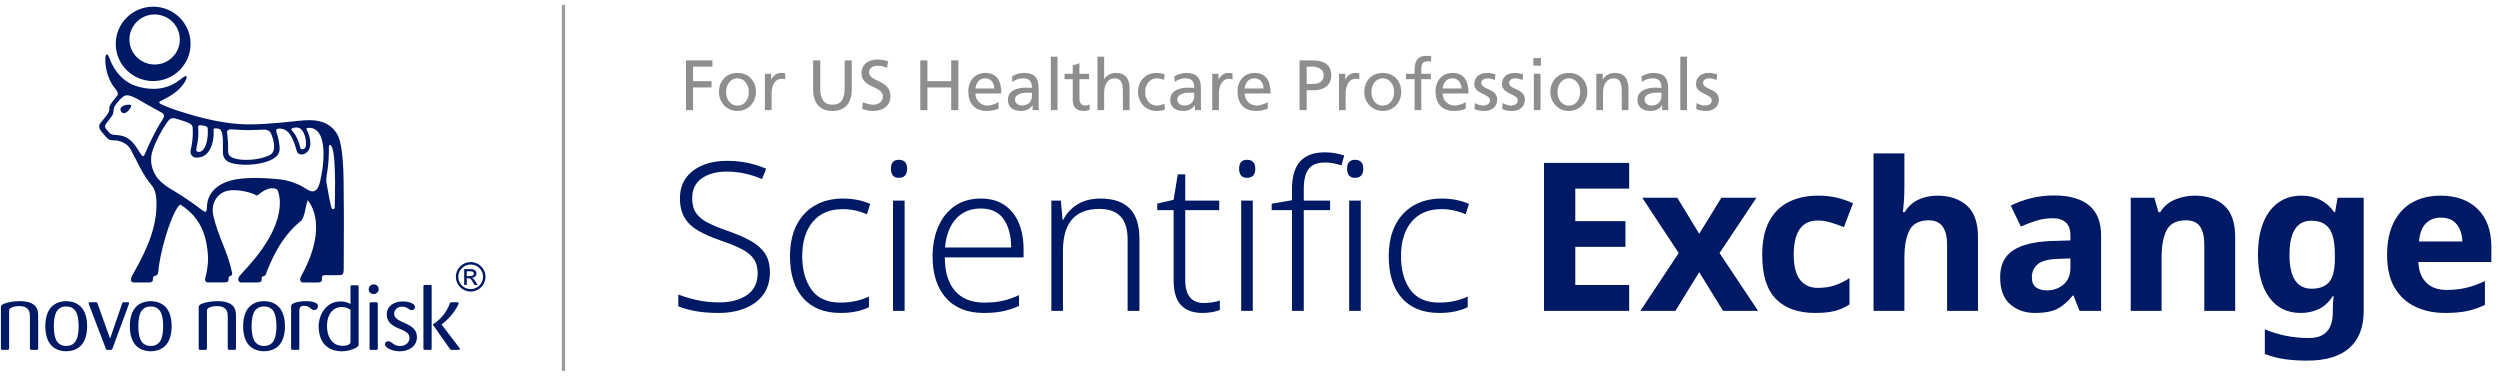 <?xml version="1.0" encoding="UTF-8"?>
<svg width="386px" height="58px" viewBox="0 0 386 58" version="1.1" xmlns="http://www.w3.org/2000/svg" xmlns:xlink="http://www.w3.org/1999/xlink">
    <title>Icons/Novo Scientific Exchange Header Logo@1x</title>
    <g id="Icons/Novo-Scientific-Exchange-Header-Logo" stroke="none" stroke-width="1" fill="none" fill-rule="evenodd">
        <g id="IA-logo-home" transform="translate(0.139, 1)">
            <g id="Scientific-Exchange" transform="translate(104.589, 22.52)" fill="#001965" fill-rule="nonzero">
                <path d="M14.144,18.528 C14.144,19.893 13.803,21.04 13.12,21.968 C12.437,22.896 11.499,23.6 10.304,24.08 C9.109,24.56 7.744,24.8 6.208,24.8 C4.843,24.8 3.648,24.704 2.624,24.512 C1.6,24.32 0.725,24.075 -1.13686838e-13,23.776 L-1.13686838e-13,21.952 C0.811,22.272 1.755,22.555 2.832,22.8 C3.909,23.045 5.077,23.168 6.336,23.168 C8.085,23.168 9.509,22.789 10.608,22.032 C11.707,21.275 12.256,20.149 12.256,18.656 C12.256,17.76 12.048,17.019 11.632,16.432 C11.216,15.845 10.576,15.333 9.712,14.896 C8.848,14.459 7.744,14.016 6.4,13.568 C5.12,13.12 4.021,12.635 3.104,12.112 C2.187,11.589 1.483,10.928 0.992,10.128 C0.501,9.328 0.256,8.32 0.256,7.104 C0.256,5.845 0.571,4.789 1.2,3.936 C1.829,3.083 2.693,2.432 3.792,1.984 C4.891,1.536 6.144,1.312 7.552,1.312 C8.661,1.312 9.717,1.419 10.72,1.632 C11.723,1.845 12.672,2.144 13.568,2.528 L12.928,4.128 C11.136,3.36 9.323,2.976 7.488,2.976 C5.909,2.976 4.624,3.323 3.632,4.016 C2.64,4.709 2.144,5.728 2.144,7.072 C2.144,8.053 2.357,8.837 2.784,9.424 C3.211,10.011 3.829,10.507 4.64,10.912 C5.451,11.317 6.443,11.723 7.616,12.128 C8.96,12.597 10.117,13.093 11.088,13.616 C12.059,14.139 12.811,14.784 13.344,15.552 C13.877,16.32 14.144,17.312 14.144,18.528 Z" id="Path"></path>
                <path d="M25.056,24.8 C22.56,24.8 20.635,24.037 19.28,22.512 C17.925,20.987 17.248,18.837 17.248,16.064 C17.248,14.165 17.589,12.549 18.272,11.216 C18.955,9.883 19.909,8.869 21.136,8.176 C22.363,7.483 23.787,7.136 25.408,7.136 C26.24,7.136 27.013,7.211 27.728,7.36 C28.443,7.509 29.077,7.712 29.632,7.968 L29.12,9.568 C27.925,9.035 26.688,8.768 25.408,8.768 C23.403,8.768 21.856,9.419 20.768,10.72 C19.68,12.021 19.136,13.792 19.136,16.032 C19.136,18.165 19.616,19.893 20.576,21.216 C21.536,22.539 23.019,23.2 25.024,23.2 C25.877,23.2 26.677,23.115 27.424,22.944 C28.171,22.773 28.843,22.549 29.44,22.272 L29.44,23.904 C28.885,24.181 28.245,24.4 27.52,24.56 C26.795,24.72 25.973,24.8 25.056,24.8 Z" id="Path"></path>
                <path d="M34.048,1.152 C34.901,1.152 35.328,1.611 35.328,2.528 C35.328,3.467 34.901,3.936 34.048,3.936 C33.237,3.936 32.832,3.467 32.832,2.528 C32.832,1.611 33.237,1.152 34.048,1.152 Z M34.944,7.456 L34.944,24.48 L33.152,24.48 L33.152,7.456 L34.944,7.456 Z" id="Shape"></path>
                <path d="M46.72,7.136 C48.171,7.136 49.387,7.472 50.368,8.144 C51.349,8.816 52.085,9.739 52.576,10.912 C53.067,12.085 53.312,13.429 53.312,14.944 L53.312,16.224 L41.152,16.224 C41.152,18.464 41.675,20.187 42.72,21.392 C43.765,22.597 45.269,23.2 47.232,23.2 C48.299,23.2 49.227,23.115 50.016,22.944 C50.805,22.773 51.669,22.475 52.608,22.048 L52.608,23.712 C51.755,24.096 50.912,24.373 50.08,24.544 C49.248,24.715 48.277,24.8 47.168,24.8 C44.629,24.8 42.677,24.021 41.312,22.464 C39.947,20.907 39.264,18.784 39.264,16.096 C39.264,14.368 39.557,12.827 40.144,11.472 C40.731,10.117 41.579,9.056 42.688,8.288 C43.797,7.52 45.141,7.136 46.72,7.136 Z M46.688,8.672 C45.131,8.672 43.867,9.195 42.896,10.24 C41.925,11.285 41.355,12.768 41.184,14.688 L51.392,14.688 C51.392,12.896 51.013,11.445 50.256,10.336 C49.499,9.227 48.309,8.672 46.688,8.672 Z" id="Shape"></path>
                <path d="M65.216,7.136 C67.157,7.136 68.64,7.637 69.664,8.64 C70.688,9.643 71.2,11.211 71.2,13.344 L71.2,24.48 L69.376,24.48 L69.376,13.472 C69.376,11.851 69.008,10.656 68.272,9.888 C67.536,9.12 66.453,8.736 65.024,8.736 C61.269,8.736 59.392,10.891 59.392,15.2 L59.392,24.48 L57.6,24.48 L57.6,7.456 L59.072,7.456 L59.328,10.4 L59.456,10.4 C59.904,9.461 60.613,8.683 61.584,8.064 C62.555,7.445 63.765,7.136 65.216,7.136 Z" id="Path"></path>
                <path d="M81.152,23.264 C81.621,23.264 82.075,23.227 82.512,23.152 C82.949,23.077 83.317,22.987 83.616,22.88 L83.616,24.352 C83.275,24.48 82.875,24.587 82.416,24.672 C81.957,24.757 81.451,24.8 80.896,24.8 C79.488,24.8 78.4,24.4 77.632,23.6 C76.864,22.8 76.48,21.515 76.48,19.744 L76.48,8.928 L73.952,8.928 L73.952,7.904 L76.48,7.328 L77.12,3.392 L78.272,3.392 L78.272,7.456 L83.52,7.456 L83.52,8.928 L78.272,8.928 L78.272,19.68 C78.272,22.069 79.232,23.264 81.152,23.264 Z" id="Path"></path>
                <path d="M87.808,1.152 C88.661,1.152 89.088,1.611 89.088,2.528 C89.088,3.467 88.661,3.936 87.808,3.936 C86.997,3.936 86.592,3.467 86.592,2.528 C86.592,1.611 86.997,1.152 87.808,1.152 Z M88.704,7.456 L88.704,24.48 L86.912,24.48 L86.912,7.456 L88.704,7.456 Z" id="Shape"></path>
                <path d="M100.64,8.928 L96.576,8.928 L96.576,24.48 L94.752,24.48 L94.752,8.928 L91.616,8.928 L91.616,7.936 L94.752,7.392 L94.752,5.728 C94.752,3.765 95.173,2.32 96.016,1.392 C96.859,0.464 98.133,0 99.84,0 C100.437,0 100.981,0.048 101.472,0.144 C101.963,0.24 102.411,0.352 102.816,0.48 L102.4,2.016 C102.016,1.888 101.605,1.781 101.168,1.696 C100.731,1.611 100.288,1.568 99.84,1.568 C98.688,1.568 97.856,1.893 97.344,2.544 C96.832,3.195 96.576,4.245 96.576,5.696 L96.576,7.456 L100.64,7.456 L100.64,8.928 Z" id="Path"></path>
                <path d="M104.48,1.152 C105.333,1.152 105.76,1.611 105.76,2.528 C105.76,3.467 105.333,3.936 104.48,3.936 C103.669,3.936 103.264,3.467 103.264,2.528 C103.264,1.611 103.669,1.152 104.48,1.152 Z M105.376,7.456 L105.376,24.48 L103.584,24.48 L103.584,7.456 L105.376,7.456 Z" id="Shape"></path>
                <path d="M117.504,24.8 C115.008,24.8 113.083,24.037 111.728,22.512 C110.373,20.987 109.696,18.837 109.696,16.064 C109.696,14.165 110.037,12.549 110.72,11.216 C111.403,9.883 112.357,8.869 113.584,8.176 C114.811,7.483 116.235,7.136 117.856,7.136 C118.688,7.136 119.461,7.211 120.176,7.36 C120.891,7.509 121.525,7.712 122.08,7.968 L121.568,9.568 C120.373,9.035 119.136,8.768 117.856,8.768 C115.851,8.768 114.304,9.419 113.216,10.72 C112.128,12.021 111.584,13.792 111.584,16.032 C111.584,18.165 112.064,19.893 113.024,21.216 C113.984,22.539 115.467,23.2 117.472,23.2 C118.325,23.2 119.125,23.115 119.872,22.944 C120.619,22.773 121.291,22.549 121.888,22.272 L121.888,23.904 C121.333,24.181 120.693,24.4 119.968,24.56 C119.243,24.72 118.421,24.8 117.504,24.8 Z" id="Path"></path>
                <polygon id="Path" points="146.816 24.48 133.664 24.48 133.664 1.632 146.816 1.632 146.816 5.6 138.496 5.6 138.496 10.624 146.24 10.624 146.24 14.592 138.496 14.592 138.496 20.48 146.816 20.48"></polygon>
                <polygon id="Path" points="154.464 15.552 148.832 7.008 154.24 7.008 157.632 12.576 161.056 7.008 166.464 7.008 160.768 15.552 166.72 24.48 161.312 24.48 157.632 18.496 153.952 24.48 148.544 24.48"></polygon>
                <path d="M175.52,24.8 C172.917,24.8 170.907,24.085 169.488,22.656 C168.069,21.227 167.36,18.955 167.36,15.84 C167.36,13.707 167.723,11.968 168.448,10.624 C169.173,9.28 170.181,8.288 171.472,7.648 C172.763,7.008 174.251,6.688 175.936,6.688 C177.131,6.688 178.171,6.805 179.056,7.04 C179.941,7.275 180.715,7.552 181.376,7.872 L179.968,11.552 C179.221,11.253 178.523,11.008 177.872,10.816 C177.221,10.624 176.576,10.528 175.936,10.528 C173.461,10.528 172.224,12.288 172.224,15.808 C172.224,17.557 172.549,18.848 173.2,19.68 C173.851,20.512 174.763,20.928 175.936,20.928 C176.939,20.928 177.824,20.795 178.592,20.528 C179.36,20.261 180.107,19.893 180.832,19.424 L180.832,23.488 C180.107,23.957 179.344,24.293 178.544,24.496 C177.744,24.699 176.736,24.8 175.52,24.8 Z" id="Path"></path>
                <path d="M189.312,0.16 L189.312,5.12 C189.312,5.995 189.285,6.821 189.232,7.6 C189.179,8.379 189.131,8.928 189.088,9.248 L189.344,9.248 C189.899,8.352 190.613,7.701 191.488,7.296 C192.363,6.891 193.333,6.688 194.4,6.688 C196.277,6.688 197.792,7.195 198.944,8.208 C200.096,9.221 200.672,10.848 200.672,13.088 L200.672,24.48 L195.904,24.48 L195.904,14.272 C195.904,11.755 194.965,10.496 193.088,10.496 C191.659,10.496 190.672,10.992 190.128,11.984 C189.584,12.976 189.312,14.4 189.312,16.256 L189.312,24.48 L184.544,24.48 L184.544,0.16 L189.312,0.16 Z" id="Path"></path>
                <path d="M212.416,6.656 C214.763,6.656 216.56,7.163 217.808,8.176 C219.056,9.189 219.68,10.741 219.68,12.832 L219.68,24.48 L216.352,24.48 L215.424,22.112 L215.296,22.112 C214.549,23.051 213.76,23.733 212.928,24.16 C212.096,24.587 210.955,24.8 209.504,24.8 C207.947,24.8 206.656,24.352 205.632,23.456 C204.608,22.56 204.096,21.163 204.096,19.264 C204.096,17.408 204.747,16.043 206.048,15.168 C207.349,14.293 209.301,13.803 211.904,13.696 L214.944,13.6 L214.944,12.832 C214.944,11.915 214.704,11.243 214.224,10.816 C213.744,10.389 213.077,10.176 212.224,10.176 C211.371,10.176 210.539,10.299 209.728,10.544 C208.917,10.789 208.107,11.093 207.296,11.456 L205.728,8.224 C206.645,7.755 207.68,7.376 208.832,7.088 C209.984,6.8 211.179,6.656 212.416,6.656 Z M214.944,16.384 L213.088,16.448 C211.552,16.491 210.485,16.768 209.888,17.28 C209.291,17.792 208.992,18.464 208.992,19.296 C208.992,20.021 209.205,20.539 209.632,20.848 C210.059,21.157 210.613,21.312 211.296,21.312 C212.32,21.312 213.184,21.008 213.888,20.4 C214.592,19.792 214.944,18.933 214.944,17.824 L214.944,16.384 Z" id="Shape"></path>
                <path d="M234.176,6.688 C236.053,6.688 237.557,7.195 238.688,8.208 C239.819,9.221 240.384,10.848 240.384,13.088 L240.384,24.48 L235.616,24.48 L235.616,14.272 C235.616,13.013 235.392,12.069 234.944,11.44 C234.496,10.811 233.781,10.496 232.8,10.496 C231.349,10.496 230.357,10.992 229.824,11.984 C229.291,12.976 229.024,14.4 229.024,16.256 L229.024,24.48 L224.256,24.48 L224.256,7.008 L227.904,7.008 L228.544,9.248 L228.8,9.248 C229.355,8.352 230.117,7.701 231.088,7.296 C232.059,6.891 233.088,6.688 234.176,6.688 Z" id="Path"></path>
                <path d="M250.624,6.688 C252.779,6.688 254.464,7.541 255.68,9.248 L255.808,9.248 L256.192,7.008 L260.224,7.008 L260.224,24.512 C260.224,27.008 259.488,28.907 258.016,30.208 C256.544,31.509 254.368,32.16 251.488,32.16 C250.251,32.16 249.104,32.085 248.048,31.936 C246.992,31.787 245.963,31.52 244.96,31.136 L244.96,27.328 C247.093,28.224 249.365,28.672 251.776,28.672 C254.229,28.672 255.456,27.349 255.456,24.704 L255.456,24.352 C255.456,24.011 255.467,23.643 255.488,23.248 C255.509,22.853 255.541,22.507 255.584,22.208 L255.456,22.208 C254.859,23.125 254.144,23.787 253.312,24.192 C252.48,24.597 251.541,24.8 250.496,24.8 C248.427,24.8 246.811,24.005 245.648,22.416 C244.485,20.827 243.904,18.613 243.904,15.776 C243.904,12.917 244.501,10.688 245.696,9.088 C246.891,7.488 248.533,6.688 250.624,6.688 Z M252.128,10.56 C249.888,10.56 248.768,12.32 248.768,15.84 C248.768,19.317 249.909,21.056 252.192,21.056 C253.408,21.056 254.309,20.709 254.896,20.016 C255.483,19.323 255.776,18.112 255.776,16.384 L255.776,15.808 C255.776,13.931 255.488,12.587 254.912,11.776 C254.336,10.965 253.408,10.56 252.128,10.56 Z" id="Shape"></path>
                <path d="M272.096,6.688 C274.507,6.688 276.416,7.376 277.824,8.752 C279.232,10.128 279.936,12.085 279.936,14.624 L279.936,16.928 L268.672,16.928 C268.715,18.272 269.115,19.328 269.872,20.096 C270.629,20.864 271.68,21.248 273.024,21.248 C274.133,21.248 275.152,21.136 276.08,20.912 C277.008,20.688 277.963,20.341 278.944,19.872 L278.944,23.552 C278.069,23.979 277.163,24.293 276.224,24.496 C275.285,24.699 274.144,24.8 272.8,24.8 C271.051,24.8 269.504,24.475 268.16,23.824 C266.816,23.173 265.76,22.192 264.992,20.88 C264.224,19.568 263.84,17.899 263.84,15.872 C263.84,13.845 264.187,12.149 264.88,10.784 C265.573,9.419 266.539,8.395 267.776,7.712 C269.013,7.029 270.453,6.688 272.096,6.688 Z M272.128,10.08 C271.189,10.08 270.421,10.379 269.824,10.976 C269.227,11.573 268.875,12.501 268.768,13.76 L275.456,13.76 C275.435,12.715 275.152,11.84 274.608,11.136 C274.064,10.432 273.237,10.08 272.128,10.08 Z" id="Shape"></path>
            </g>
            <line x1="86.861" y1="0" x2="86.861" y2="56" id="Line" stroke="#9B9B9B" stroke-width="0.5" stroke-linecap="square"></line>
            <g id="NN_Black" transform="translate(0, 0.033)" fill="#001965">
                <path d="M40.625,45.465 C41.283,45.465 41.971,45.636 42.486,45.992 C43.313,46.544 43.858,47.637 43.858,49.341 C43.858,51.029 43.313,52.121 42.486,52.675 C41.971,53.03 41.283,53.203 40.625,53.203 C39.972,53.203 39.285,53.03 38.771,52.675 C37.943,52.121 37.4,51.029 37.4,49.341 C37.4,47.637 37.943,46.544 38.771,45.992 C39.285,45.636 39.972,45.465 40.625,45.465 Z M54.949,43.007 C55.163,43.007 55.234,43.038 55.234,43.294 L55.234,43.294 L55.234,52.207 C55.234,52.675 53.746,53.203 52.679,53.203 C50.505,53.203 49.064,51.927 49.064,49.341 C49.064,47.594 50.204,45.508 52.418,45.508 C53.09,45.508 53.532,45.663 53.977,45.894 L53.977,45.894 L53.977,43.322 C53.977,43.094 54.008,43.007 54.247,43.007 L54.247,43.007 Z M62.02,45.508 C63.005,45.508 63.934,45.821 63.934,46.358 C63.934,46.729 63.633,46.857 63.418,46.857 C62.992,46.857 62.777,46.315 61.946,46.315 C61.148,46.315 60.719,46.87 60.719,47.41 C60.719,48.985 64.234,48.615 64.234,51.002 C64.234,52.521 62.891,53.203 61.605,53.203 C60.449,53.203 59.304,52.704 59.304,52.121 C59.304,51.753 59.605,51.654 59.847,51.654 C60.332,51.654 60.619,52.391 61.621,52.391 C62.618,52.391 63.09,51.726 63.09,51.143 C63.09,50.362 62.321,50.051 61.491,49.707 C60.449,49.269 59.579,48.743 59.579,47.522 C59.579,46.203 60.719,45.508 62.02,45.508 Z M10.084,45.465 C10.742,45.465 11.427,45.636 11.943,45.992 C12.77,46.544 13.314,47.637 13.314,49.341 C13.314,51.029 12.77,52.121 11.943,52.675 C11.427,53.03 10.742,53.203 10.084,53.203 C9.427,53.203 8.742,53.03 8.228,52.675 C7.4,52.121 6.858,51.029 6.858,49.341 C6.858,47.637 7.4,46.544 8.228,45.992 C8.742,45.636 9.427,45.465 10.084,45.465 Z M23.134,45.465 C23.793,45.465 24.477,45.636 24.991,45.992 C25.821,46.544 26.363,47.637 26.363,49.341 C26.363,51.029 25.821,52.121 24.991,52.675 C24.477,53.03 23.793,53.203 23.134,53.203 C22.477,53.203 21.791,53.03 21.276,52.675 C20.45,52.121 19.906,51.029 19.906,49.341 C19.906,47.637 20.45,46.544 21.276,45.992 C21.791,45.636 22.477,45.465 23.134,45.465 Z M33.413,45.465 C36.114,45.465 36.284,46.798 36.295,47.65 L36.296,52.704 C36.296,52.83 36.283,52.96 36.127,52.987 L36.127,52.987 L35.34,52.987 C35.111,52.987 35.025,52.96 35.025,52.704 L35.025,52.704 L35.025,47.885 C35.022,47.216 34.961,46.232 33.356,46.232 C32.353,46.232 31.814,46.556 31.814,46.884 L31.814,46.884 L31.814,52.704 C31.814,52.96 31.711,52.987 31.513,52.987 L31.513,52.987 L30.814,52.987 C30.611,52.987 30.541,52.96 30.541,52.717 L30.541,52.717 L30.541,46.388 C30.541,46.145 30.699,45.961 31.184,45.806 C31.584,45.677 32.325,45.465 33.413,45.465 Z M47.093,45.465 C48.077,45.465 48.949,45.691 48.949,46.203 C48.949,46.613 48.679,46.843 48.35,46.843 C47.863,46.843 47.722,46.174 46.806,46.174 C46.379,46.174 46.079,46.43 46.079,46.815 L46.079,46.815 L46.079,52.746 C46.079,52.975 45.992,52.987 45.82,52.987 L45.82,52.987 L45.093,52.987 C44.892,52.987 44.806,52.975 44.806,52.746 L44.806,52.746 L44.806,46.273 C44.806,46.031 44.977,45.821 45.465,45.691 C45.835,45.591 46.321,45.465 47.093,45.465 Z M57.906,45.635 C58.134,45.635 58.191,45.677 58.191,45.904 L58.191,45.904 L58.191,52.733 C58.191,52.975 58.121,52.987 57.906,52.987 L57.135,52.987 C56.921,52.987 56.921,52.931 56.921,52.733 L56.921,52.733 L56.921,45.904 C56.921,45.718 56.921,45.635 57.164,45.635 L57.164,45.635 Z M70.408,45.635 C70.593,45.635 70.664,45.663 70.664,45.791 C70.664,45.877 70.652,45.933 70.585,46.075 C69.981,47.268 68.983,48.375 68.039,49.069 L68.039,49.069 L68.054,49.085 L70.766,52.644 C70.824,52.717 70.866,52.762 70.866,52.83 C70.866,52.975 70.725,52.987 70.68,52.987 L70.68,52.987 L69.63,52.987 C69.466,52.984 69.408,52.961 69.281,52.776 L69.281,52.776 L66.738,49.156 C66.724,49.141 66.71,49.114 66.71,49.085 C66.71,49.069 66.724,49.028 66.766,48.997 C67.838,48.375 68.894,47.066 69.294,45.848 C69.367,45.623 69.481,45.635 69.736,45.635 Z M66.297,42.965 C66.433,42.968 66.508,42.99 66.508,43.166 L66.508,43.166 L66.508,52.776 C66.508,52.987 66.438,52.987 66.235,52.987 L65.481,52.987 C65.281,52.987 65.238,52.96 65.238,52.762 L65.238,52.762 L65.238,43.193 C65.238,42.993 65.324,42.965 65.481,42.965 L65.481,42.965 Z M2.869,45.465 C5.571,45.465 5.742,46.798 5.753,47.65 L5.754,52.704 C5.754,52.83 5.74,52.96 5.583,52.987 L5.583,52.987 L4.797,52.987 C4.569,52.987 4.481,52.96 4.481,52.704 L4.481,52.704 L4.481,47.963 C4.481,47.296 4.481,46.232 2.812,46.232 C1.813,46.232 1.271,46.556 1.271,46.884 L1.271,46.884 L1.271,52.704 C1.271,52.96 1.169,52.987 0.969,52.987 L0.969,52.987 L0.27,52.987 C0.069,52.987 0,52.96 0,52.717 L0,52.717 L0,46.388 C0,46.145 0.154,45.961 0.639,45.806 C1.04,45.677 1.783,45.465 2.869,45.465 Z M14.616,45.635 C14.831,45.635 14.859,45.663 14.93,45.863 L14.93,45.863 L16.859,51.24 L18.717,45.834 C18.76,45.691 18.787,45.648 18.889,45.635 L18.889,45.635 L19.602,45.635 C19.674,45.635 19.788,45.635 19.788,45.78 C19.788,45.806 19.788,45.834 19.731,46.005 L19.731,46.005 L17.232,52.776 C17.16,52.975 17.129,52.987 16.96,52.987 L16.96,52.987 L16.4,52.987 C16.288,52.975 16.259,52.931 16.188,52.762 L16.188,52.762 L13.603,46.005 C13.571,45.933 13.546,45.863 13.546,45.806 C13.546,45.635 13.688,45.635 13.746,45.635 L13.746,45.635 Z M40.625,46.288 C40.127,46.288 39.77,46.388 39.387,46.754 C38.983,47.128 38.712,47.99 38.712,49.341 C38.712,50.676 38.983,51.537 39.387,51.91 C39.77,52.279 40.127,52.378 40.625,52.378 C41.127,52.378 41.484,52.279 41.871,51.91 C42.27,51.537 42.541,50.676 42.541,49.341 C42.541,47.99 42.27,47.128 41.871,46.754 C41.484,46.388 41.127,46.288 40.625,46.288 Z M10.084,46.288 C9.586,46.288 9.229,46.388 8.841,46.754 C8.443,47.128 8.172,47.99 8.172,49.341 C8.172,50.676 8.443,51.537 8.841,51.91 C9.229,52.279 9.586,52.378 10.084,52.378 C10.586,52.378 10.942,52.279 11.328,51.91 C11.728,51.537 12.001,50.676 12.001,49.341 C12.001,47.99 11.728,47.128 11.328,46.754 C10.942,46.388 10.586,46.288 10.084,46.288 Z M23.134,46.288 C22.636,46.288 22.277,46.388 21.89,46.754 C21.491,47.128 21.221,47.99 21.221,49.341 C21.221,50.676 21.491,51.537 21.89,51.91 C22.277,52.279 22.636,52.378 23.134,52.378 C23.634,52.378 23.99,52.279 24.377,51.91 C24.779,51.537 25.051,50.676 25.051,49.341 C25.051,47.99 24.779,47.128 24.377,46.754 C23.99,46.388 23.634,46.288 23.134,46.288 Z M52.605,46.372 C51.291,46.372 50.349,47.522 50.349,49.242 C50.349,51.213 51.335,52.362 52.719,52.362 C53.377,52.362 53.977,52.166 53.977,51.795 L53.977,51.795 L53.977,46.828 C53.705,46.599 53.35,46.372 52.605,46.372 Z M57.578,42.879 C57.977,42.879 58.319,43.166 58.333,43.591 C58.346,43.987 58.049,44.369 57.559,44.369 C57.078,44.369 56.789,44.031 56.789,43.633 C56.789,43.193 57.121,42.879 57.578,42.879 Z M72.536,39.43 C73.794,39.43 74.825,40.445 74.825,41.707 C74.825,42.96 73.805,43.983 72.536,43.983 C71.269,43.983 70.244,42.965 70.244,41.707 C70.244,40.437 71.281,39.43 72.536,39.43 Z M72.531,39.811 C71.475,39.811 70.622,40.655 70.622,41.707 C70.622,42.753 71.475,43.606 72.531,43.606 C73.59,43.606 74.447,42.753 74.447,41.707 C74.447,40.655 73.59,39.811 72.531,39.811 Z M72.507,40.518 C72.758,40.521 73.02,40.542 73.195,40.692 C73.338,40.808 73.431,40.983 73.431,41.181 C73.431,41.452 73.241,41.835 72.731,41.864 L72.731,41.864 L72.731,41.875 C72.872,41.928 72.996,42.002 73.302,42.491 L73.302,42.491 L73.602,42.965 L73.117,42.965 L72.898,42.58 C72.6,42.05 72.481,41.928 72.164,41.928 L72.164,41.928 L71.93,41.928 L71.93,42.965 L71.531,42.965 L71.531,40.517 Z M16.123,8.122 C16.123,7.121 16.478,7.171 16.727,7.854 C16.979,8.538 18.047,11.516 21.25,12.365 C24.254,13.163 26.229,12.302 27.313,11.516 C27.663,11.284 27.913,11.08 28.053,10.973 C28.717,10.439 28.939,10.742 28.343,11.705 C27.565,12.964 26.309,13.749 24.812,14.495 C24.509,14.642 24.16,14.786 24.844,15.106 C25.42,15.378 26.842,15.95 28.092,16.301 C28.815,16.503 33.68,18.187 38.309,18.172 C41.673,18.158 44.686,17.728 46.414,17.582 C47.718,17.474 50.544,17.226 51.95,19.736 C53.126,21.835 52.878,28.389 52.937,29.883 C52.948,30.176 52.954,31.04 52.955,32.158 L52.955,33.348 C52.955,33.452 52.955,33.558 52.955,33.664 L52.954,34.309 C52.949,37.028 52.934,40.043 52.93,40.479 C52.923,40.997 52.884,41.39 52.498,41.434 C52.349,41.451 52.086,41.457 51.816,41.459 L51.496,41.46 C51.238,41.459 51.016,41.455 50.94,41.455 L50.887,41.455 C50.736,41.454 50.409,41.449 50.124,41.449 C49.551,41.449 49.564,41.715 49.564,41.867 C49.564,42.193 49.688,42.552 48.953,42.579 C48.827,42.583 48.63,42.585 48.403,42.585 L47.856,42.585 C47.291,42.584 46.723,42.579 46.605,42.579 C46.248,42.579 46.053,42.142 46.366,41.584 C49.356,36.224 49.141,32.141 47.377,29.864 C47.254,30.281 47.142,30.627 47.054,31.098 C46.825,32.34 46.566,32.888 46.292,33.106 C43.153,35.627 41.649,39.354 40.916,41.294 C40.765,41.701 40.465,41.55 40.325,41.727 C40.263,41.807 40.255,41.906 40.257,42.008 L40.26,42.13 C40.264,42.352 40.224,42.557 39.658,42.575 C39.509,42.58 39.131,42.582 38.707,42.583 L37.659,42.583 C37.535,42.583 37.424,42.583 37.331,42.583 L37.116,42.584 C36.688,42.585 36.448,42.065 36.876,41.545 C37.84,40.376 43.331,35.217 43.06,29.849 C43.045,29.621 42.891,28.478 42.663,28.263 C42.614,28.214 41.697,27.425 39.72,29.046 C39.495,29.23 39.466,29.162 39.183,29.002 C38.876,28.827 36.481,27.974 34.729,28.492 C33.62,28.818 32.313,30.181 32.813,32.34 C33.514,35.389 35.086,38.005 35.696,41.085 C35.77,41.638 35.384,41.497 35.221,41.706 C35.162,41.782 35.151,41.878 35.15,41.978 L35.151,42.099 C35.151,42.341 35.116,42.57 34.505,42.571 L34.505,42.571 L34.353,42.572 C34.319,42.572 34.282,42.572 34.24,42.572 L33.083,42.572 C33.023,42.572 32.964,42.572 32.906,42.572 L31.993,42.572 C31.584,42.564 31.382,42.332 31.666,41.44 C31.754,41.162 31.836,40.696 31.95,39.709 C32.051,38.801 31.95,37.854 31.776,36.786 C31.209,33.295 29.303,31.578 27.711,30.545 C26.631,31.224 24.899,36.486 24.402,40.019 C24.324,40.59 24.313,40.721 24.303,40.871 C24.235,41.754 23.704,41.436 23.555,41.686 C23.347,42.038 23.76,42.579 22.8,42.579 C22.623,42.579 22.458,42.579 22.305,42.579 L21.875,42.58 C21.675,42.58 21.496,42.581 21.333,42.581 L20.884,42.581 C20.747,42.581 20.619,42.58 20.497,42.579 C20.03,42.575 19.959,42.065 20.306,41.446 C21.768,38.839 24.069,34.812 24.024,30.465 C24.021,29.961 24.024,28.466 23.324,27.639 C21.756,25.776 20.877,23.538 20.072,22.101 C19.515,21.112 18.701,20.881 18.165,20.714 C17.63,20.546 17.174,20.784 16.571,20.444 C16.404,20.352 15.97,19.779 15.567,19.338 C15.233,18.97 14.991,18.444 15.387,17.944 C16.082,17.073 16.659,16.503 16.739,15.945 C16.758,15.811 16.735,15.528 16.784,15.392 C16.947,14.953 17.538,14.252 17.967,13.73 C18.174,13.478 18.002,13.049 17.625,12.614 C17.25,12.178 16.123,10.648 16.123,8.122 Z M72.452,40.853 L71.93,40.853 L71.93,41.588 L72.413,41.588 C72.6,41.588 73.009,41.588 73.009,41.218 C73.009,40.853 72.625,40.853 72.383,40.853 Z M28.016,17.59 C26.146,16.99 26.244,17.008 25.28,18.426 C24.685,19.293 23.907,20.881 23.532,21.89 C22.767,23.935 23.444,25.261 23.942,26.125 C24.247,26.664 25.094,27.474 26.071,28.049 C28.113,29.254 29.636,30.31 31.112,31.437 C31.537,31.758 31.794,31.845 31.81,30.941 C31.864,27.881 34.862,27.037 35.217,26.921 C36.405,26.523 38.655,26.254 42.653,26.613 C44.535,26.78 45.916,27.353 47.145,28.122 C47.535,28.367 48.773,29.317 49.294,26.94 C49.421,26.368 49.666,25.125 49.708,24.549 C49.743,24.087 50.479,18.686 47.546,18.706 C47.107,18.706 47.137,18.88 47.254,19.074 C47.379,19.285 47.528,19.62 47.635,20.045 C47.962,21.347 47.699,22.043 47.245,22.482 C46.78,22.932 45.863,22.975 45.687,22.317 C45.135,20.287 44.413,18.625 42.803,18.841 C42.469,18.882 42.442,19.159 42.604,19.552 C42.748,19.909 42.962,20.862 43.028,21.621 C43.121,22.642 42.663,23.122 41.947,23.544 C40.726,24.262 37.751,24.727 35.612,24.145 C34.319,23.795 34.276,22.82 34.276,22.447 C34.276,22.074 34.3,20.704 34.266,20.352 C34.176,19.395 34.061,18.863 33.431,18.803 C32.586,18.722 32.908,18.892 32.852,19.736 L32.852,19.736 L32.851,19.772 C32.838,20.148 32.649,23.37 30.163,23.305 C29.518,23.287 29.178,22.703 29.297,22.181 C29.522,21.191 29.659,20.221 29.629,19.149 C29.608,18.329 29.695,18.126 28.016,17.59 Z M51.169,21.826 C50.95,21.224 50.687,21.186 50.647,21.618 C50.646,21.635 50.645,21.66 50.644,21.693 L50.645,21.9 C50.647,22.337 50.648,23.239 50.518,24.566 C50.408,25.664 50.127,26.507 50.296,27.355 C50.459,28.204 50.908,30.914 51.112,31.166 C51.289,31.382 51.544,31.224 51.541,31.015 C51.539,30.865 51.814,23.627 51.169,21.826 Z M35.676,18.948 C34.807,18.904 34.901,19.285 34.969,19.808 C35.057,20.494 35.075,21.232 35.077,21.737 L35.077,22.01 C35.076,22.131 35.075,22.225 35.075,22.286 C35.061,23.169 35.774,23.334 36.217,23.462 C37.405,23.811 39.805,23.712 41.459,22.943 C42.751,22.344 41.969,20.196 41.752,19.673 C41.522,19.134 41.081,18.931 40.389,18.989 C40.102,19.014 39.464,19.035 38.797,19.046 L38.351,19.053 L38.351,19.053 L38.131,19.055 C37.419,19.065 36.844,19.004 35.676,18.948 Z M22.354,14.985 C20.497,13.908 19.558,13.342 18.861,13.9 C18.131,14.485 17.576,15.283 17.477,15.562 C17.377,15.84 17.42,16.518 17.174,16.821 C16.989,17.047 16.715,17.48 16.328,17.946 C15.799,18.591 16.185,18.795 16.752,19.472 C17.284,20.105 18.494,19.448 19.85,20.512 C20.531,21.046 20.778,21.463 21.663,22.846 C21.96,23.307 22.136,23.035 22.38,22.407 C22.722,21.529 23.883,19.076 24.763,17.737 C24.781,17.709 24.8,17.681 24.819,17.653 L24.933,17.478 C25.176,17.094 25.363,16.684 24.913,16.408 C24.416,16.107 23.379,15.581 22.354,14.985 Z M31.231,18.356 C30.528,18.242 30.418,18.271 30.462,18.824 C30.606,20.501 30.147,21.822 30.153,22.079 C30.163,22.422 30.586,22.514 30.924,22.327 C31.53,21.997 31.989,20.852 31.951,19.094 C31.942,18.667 31.963,18.475 31.231,18.356 Z M46.444,19.008 C46.2,18.715 45.779,18.584 45.291,18.678 C44.831,18.766 44.705,18.872 45.062,19.268 C45.726,19.998 46.12,21.201 46.202,21.719 C46.286,22.235 46.99,22.036 47.078,21.551 C47.206,20.832 46.98,19.647 46.444,19.008 Z M18.553,16.149 C18.002,15.215 20.026,14.951 20.123,15.239 C20.221,15.528 19.11,17.085 18.553,16.149 Z M23.509,0 C26.7,0 29.285,2.57 29.285,5.74 C29.285,8.908 26.7,11.482 23.509,11.482 C20.319,11.482 17.732,8.908 17.732,5.74 C17.732,2.57 20.319,0 23.509,0 Z M23.738,1.199 C21.589,1.199 19.844,2.93 19.844,5.064 C19.844,7.198 21.589,8.927 23.738,8.927 C25.885,8.927 27.625,7.198 27.625,5.064 C27.625,2.93 25.885,1.199 23.738,1.199 Z" id="Combined-Shape"></path>
            </g>
            <g id="For-US-Healthcare-Pr" transform="translate(105.774, 7.618)" fill="#7D7D7D" fill-rule="nonzero" opacity="0.865">
                <polygon id="Path" points="0 8.382 1.1 8.382 1.1 4.884 3.949 4.884 3.949 3.916 1.1 3.916 1.1 1.672 4.081 1.672 4.081 0.704 0 0.704"></polygon>
                <path d="M5.093,5.577 C5.093,7.183 6.259,8.514 7.953,8.514 C9.636,8.514 10.802,7.183 10.802,5.577 C10.802,3.872 9.658,2.64 7.953,2.64 C6.237,2.64 5.093,3.872 5.093,5.577 Z M6.193,5.577 C6.193,4.51 6.842,3.476 7.953,3.476 C9.053,3.476 9.702,4.51 9.702,5.577 C9.702,6.578 9.163,7.678 7.953,7.678 C6.732,7.678 6.193,6.578 6.193,5.577 Z" id="Shape"></path>
                <path d="M12.188,8.382 L13.222,8.382 L13.222,5.83 C13.222,4.422 13.827,3.542 14.751,3.542 C14.927,3.542 15.136,3.564 15.323,3.641 L15.323,2.717 C15.103,2.673 14.949,2.64 14.641,2.64 C14.047,2.64 13.453,3.058 13.178,3.641 L13.156,3.641 L13.156,2.772 L12.188,2.772 L12.188,8.382 Z" id="Path"></path>
                <path d="M25.597,0.704 L24.497,0.704 L24.497,5.06 C24.497,6.534 24.035,7.546 22.616,7.546 C21.197,7.546 20.735,6.534 20.735,5.06 L20.735,0.704 L19.635,0.704 L19.635,5.203 C19.635,7.359 20.724,8.514 22.616,8.514 C24.508,8.514 25.597,7.359 25.597,5.203 L25.597,0.704 Z" id="Path"></path>
                <path d="M31.207,0.847 C30.679,0.66 30.074,0.572 29.568,0.572 C28.182,0.572 27.104,1.298 27.104,2.662 C27.104,5.049 30.404,4.576 30.404,6.292 C30.404,7.194 29.524,7.546 28.897,7.546 C28.336,7.546 27.676,7.326 27.302,7.172 L27.192,8.195 C27.698,8.36 28.226,8.514 28.765,8.514 C30.305,8.514 31.57,7.865 31.57,6.226 C31.57,3.696 28.27,4.037 28.27,2.563 C28.27,1.76 28.996,1.54 29.612,1.54 C30.184,1.54 30.492,1.639 31.053,1.859 L31.207,0.847 Z" id="Path"></path>
                <polygon id="Path" points="36.179 8.382 37.279 8.382 37.279 4.884 40.953 4.884 40.953 8.382 42.053 8.382 42.053 0.704 40.953 0.704 40.953 3.916 37.279 3.916 37.279 0.704 36.179 0.704"></polygon>
                <path d="M48.268,7.117 C48.015,7.326 47.223,7.678 46.541,7.678 C45.562,7.678 44.693,6.919 44.693,5.808 L48.697,5.808 C48.697,4.004 48.092,2.64 46.222,2.64 C44.638,2.64 43.593,3.817 43.593,5.478 C43.593,7.304 44.506,8.514 46.497,8.514 C47.421,8.514 47.872,8.294 48.268,8.151 L48.268,7.117 Z M44.693,5.038 C44.77,4.312 45.188,3.476 46.2,3.476 C47.091,3.476 47.597,4.18 47.597,5.038 L44.693,5.038 Z" id="Shape"></path>
                <path d="M50.402,4.048 C50.82,3.696 51.447,3.476 52.03,3.476 C53.064,3.476 53.416,3.971 53.416,4.939 C53.009,4.917 52.723,4.917 52.316,4.917 C51.249,4.917 49.709,5.357 49.709,6.765 C49.709,7.986 50.556,8.514 51.766,8.514 C52.712,8.514 53.262,7.997 53.504,7.656 L53.526,7.656 L53.526,8.382 L54.494,8.382 C54.472,8.217 54.45,7.92 54.45,7.282 L54.45,4.961 C54.45,3.432 53.801,2.64 52.195,2.64 C51.48,2.64 50.864,2.86 50.347,3.168 L50.402,4.048 Z M53.416,6.204 C53.416,7.04 52.877,7.678 51.854,7.678 C51.381,7.678 50.809,7.359 50.809,6.765 C50.809,5.775 52.195,5.687 52.756,5.687 C52.976,5.687 53.196,5.709 53.416,5.709 L53.416,6.204 Z" id="Shape"></path>
                <polygon id="Path" points="56.331 8.382 57.365 8.382 57.365 0.132 56.331 0.132"></polygon>
                <path d="M62.238,2.772 L60.753,2.772 L60.753,1.144 L59.719,1.474 L59.719,2.772 L58.454,2.772 L58.454,3.608 L59.719,3.608 L59.719,6.886 C59.719,8.008 60.379,8.514 61.446,8.514 C61.776,8.514 62.095,8.426 62.326,8.36 L62.326,7.48 C62.172,7.579 61.941,7.678 61.622,7.678 C61.149,7.678 60.753,7.326 60.753,6.677 L60.753,3.608 L62.238,3.608 L62.238,2.772 Z" id="Path"></path>
                <path d="M63.536,8.382 L64.57,8.382 L64.57,5.786 C64.57,4.422 65.098,3.476 66.275,3.476 C67.177,3.531 67.463,4.169 67.463,5.478 L67.463,8.382 L68.497,8.382 L68.497,5.049 C68.497,3.542 67.848,2.64 66.396,2.64 C65.615,2.64 64.966,2.981 64.592,3.575 L64.57,3.575 L64.57,0.132 L63.536,0.132 L63.536,8.382 Z" id="Path"></path>
                <path d="M73.909,2.86 C73.612,2.739 73.073,2.64 72.655,2.64 C70.939,2.64 69.795,3.872 69.795,5.577 C69.795,7.183 70.961,8.514 72.655,8.514 C73.029,8.514 73.524,8.481 73.953,8.283 L73.876,7.359 C73.557,7.568 73.117,7.678 72.765,7.678 C71.434,7.678 70.895,6.578 70.895,5.577 C70.895,4.51 71.544,3.476 72.699,3.476 C73.029,3.476 73.425,3.553 73.821,3.718 L73.909,2.86 Z" id="Path"></path>
                <path d="M75.46,4.048 C75.878,3.696 76.505,3.476 77.088,3.476 C78.122,3.476 78.474,3.971 78.474,4.939 C78.067,4.917 77.781,4.917 77.374,4.917 C76.307,4.917 74.767,5.357 74.767,6.765 C74.767,7.986 75.614,8.514 76.824,8.514 C77.77,8.514 78.32,7.997 78.562,7.656 L78.584,7.656 L78.584,8.382 L79.552,8.382 C79.53,8.217 79.508,7.92 79.508,7.282 L79.508,4.961 C79.508,3.432 78.859,2.64 77.253,2.64 C76.538,2.64 75.922,2.86 75.405,3.168 L75.46,4.048 Z M78.474,6.204 C78.474,7.04 77.935,7.678 76.912,7.678 C76.439,7.678 75.867,7.359 75.867,6.765 C75.867,5.775 77.253,5.687 77.814,5.687 C78.034,5.687 78.254,5.709 78.474,5.709 L78.474,6.204 Z" id="Shape"></path>
                <path d="M81.257,8.382 L82.291,8.382 L82.291,5.83 C82.291,4.422 82.896,3.542 83.82,3.542 C83.996,3.542 84.205,3.564 84.392,3.641 L84.392,2.717 C84.172,2.673 84.018,2.64 83.71,2.64 C83.116,2.64 82.522,3.058 82.247,3.641 L82.225,3.641 L82.225,2.772 L81.257,2.772 L81.257,8.382 Z" id="Path"></path>
                <path d="M89.837,7.117 C89.584,7.326 88.792,7.678 88.11,7.678 C87.131,7.678 86.262,6.919 86.262,5.808 L90.266,5.808 C90.266,4.004 89.661,2.64 87.791,2.64 C86.207,2.64 85.162,3.817 85.162,5.478 C85.162,7.304 86.075,8.514 88.066,8.514 C88.99,8.514 89.441,8.294 89.837,8.151 L89.837,7.117 Z M86.262,5.038 C86.339,4.312 86.757,3.476 87.769,3.476 C88.66,3.476 89.166,4.18 89.166,5.038 L86.262,5.038 Z" id="Shape"></path>
                <path d="M95.843,1.672 L96.778,1.672 C97.46,1.672 98.472,2.024 98.472,2.992 C98.472,4.004 97.614,4.345 96.932,4.345 L95.843,4.345 L95.843,1.672 Z M94.743,8.382 L95.843,8.382 L95.843,5.313 L96.921,5.313 C98.307,5.313 99.638,4.708 99.638,3.003 C99.638,1.254 98.329,0.704 96.756,0.704 L94.743,0.704 L94.743,8.382 Z" id="Shape"></path>
                <path d="M100.826,8.382 L101.86,8.382 L101.86,5.83 C101.86,4.422 102.465,3.542 103.389,3.542 C103.565,3.542 103.774,3.564 103.961,3.641 L103.961,2.717 C103.741,2.673 103.587,2.64 103.279,2.64 C102.685,2.64 102.091,3.058 101.816,3.641 L101.794,3.641 L101.794,2.772 L100.826,2.772 L100.826,8.382 Z" id="Path"></path>
                <path d="M104.731,5.577 C104.731,7.183 105.897,8.514 107.591,8.514 C109.274,8.514 110.44,7.183 110.44,5.577 C110.44,3.872 109.296,2.64 107.591,2.64 C105.875,2.64 104.731,3.872 104.731,5.577 Z M105.831,5.577 C105.831,4.51 106.48,3.476 107.591,3.476 C108.691,3.476 109.34,4.51 109.34,5.577 C109.34,6.578 108.801,7.678 107.591,7.678 C106.37,7.678 105.831,6.578 105.831,5.577 Z" id="Shape"></path>
                <path d="M112.497,8.382 L113.531,8.382 L113.531,3.608 L115.016,3.608 L115.016,2.772 L113.531,2.772 L113.531,2.167 C113.531,1.408 113.641,0.836 114.532,0.836 C114.708,0.836 114.906,0.858 115.027,0.902 L115.071,0.066 C114.862,0.033 114.642,0 114.378,0 C112.849,0 112.497,0.891 112.497,2.255 L112.497,2.772 L111.177,2.772 L111.177,3.608 L112.497,3.608 L112.497,8.382 Z" id="Path"></path>
                <path d="M120.406,7.117 C120.153,7.326 119.361,7.678 118.679,7.678 C117.7,7.678 116.831,6.919 116.831,5.808 L120.835,5.808 C120.835,4.004 120.23,2.64 118.36,2.64 C116.776,2.64 115.731,3.817 115.731,5.478 C115.731,7.304 116.644,8.514 118.635,8.514 C119.559,8.514 120.01,8.294 120.406,8.151 L120.406,7.117 Z M116.831,5.038 C116.908,4.312 117.326,3.476 118.338,3.476 C119.229,3.476 119.735,4.18 119.735,5.038 L116.831,5.038 Z" id="Shape"></path>
                <path d="M121.748,8.206 C122.221,8.459 122.76,8.514 123.288,8.514 C124.289,8.514 125.246,7.964 125.246,6.765 C125.246,4.972 122.815,5.302 122.815,4.158 C122.815,3.696 123.277,3.476 123.805,3.476 C124.047,3.476 124.663,3.619 124.894,3.762 L124.982,2.86 C124.575,2.739 124.179,2.64 123.695,2.64 C122.584,2.64 121.715,3.201 121.715,4.367 C121.715,5.94 124.146,5.852 124.146,6.875 C124.146,7.48 123.563,7.678 123.09,7.678 C122.793,7.678 122.21,7.546 121.803,7.282 L121.748,8.206 Z" id="Path"></path>
                <path d="M126.027,8.206 C126.5,8.459 127.039,8.514 127.567,8.514 C128.568,8.514 129.525,7.964 129.525,6.765 C129.525,4.972 127.094,5.302 127.094,4.158 C127.094,3.696 127.556,3.476 128.084,3.476 C128.326,3.476 128.942,3.619 129.173,3.762 L129.261,2.86 C128.854,2.739 128.458,2.64 127.974,2.64 C126.863,2.64 125.994,3.201 125.994,4.367 C125.994,5.94 128.425,5.852 128.425,6.875 C128.425,7.48 127.842,7.678 127.369,7.678 C127.072,7.678 126.489,7.546 126.082,7.282 L126.027,8.206 Z" id="Path"></path>
                <path d="M130.911,8.382 L131.945,8.382 L131.945,2.772 L130.911,2.772 L130.911,8.382 Z M132.011,0.352 L130.845,0.352 L130.845,1.518 L132.011,1.518 L132.011,0.352 Z" id="Shape"></path>
                <path d="M133.463,5.577 C133.463,7.183 134.629,8.514 136.323,8.514 C138.006,8.514 139.172,7.183 139.172,5.577 C139.172,3.872 138.028,2.64 136.323,2.64 C134.607,2.64 133.463,3.872 133.463,5.577 Z M134.563,5.577 C134.563,4.51 135.212,3.476 136.323,3.476 C137.423,3.476 138.072,4.51 138.072,5.577 C138.072,6.578 137.533,7.678 136.323,7.678 C135.102,7.678 134.563,6.578 134.563,5.577 Z" id="Shape"></path>
                <path d="M140.558,8.382 L141.592,8.382 L141.592,5.786 C141.592,4.422 142.12,3.476 143.297,3.476 C144.199,3.531 144.485,4.169 144.485,5.478 L144.485,8.382 L145.519,8.382 L145.519,5.049 C145.519,3.542 144.87,2.64 143.418,2.64 C142.637,2.64 141.889,3.025 141.581,3.663 L141.559,3.663 L141.559,2.772 L140.558,2.772 L140.558,8.382 Z" id="Path"></path>
                <path d="M147.598,4.048 C148.016,3.696 148.643,3.476 149.226,3.476 C150.26,3.476 150.612,3.971 150.612,4.939 C150.205,4.917 149.919,4.917 149.512,4.917 C148.445,4.917 146.905,5.357 146.905,6.765 C146.905,7.986 147.752,8.514 148.962,8.514 C149.908,8.514 150.458,7.997 150.7,7.656 L150.722,7.656 L150.722,8.382 L151.69,8.382 C151.668,8.217 151.646,7.92 151.646,7.282 L151.646,4.961 C151.646,3.432 150.997,2.64 149.391,2.64 C148.676,2.64 148.06,2.86 147.543,3.168 L147.598,4.048 Z M150.612,6.204 C150.612,7.04 150.073,7.678 149.05,7.678 C148.577,7.678 148.005,7.359 148.005,6.765 C148.005,5.775 149.391,5.687 149.952,5.687 C150.172,5.687 150.392,5.709 150.612,5.709 L150.612,6.204 Z" id="Shape"></path>
                <polygon id="Path" points="153.527 8.382 154.561 8.382 154.561 0.132 153.527 0.132"></polygon>
                <path d="M155.98,8.206 C156.453,8.459 156.992,8.514 157.52,8.514 C158.521,8.514 159.478,7.964 159.478,6.765 C159.478,4.972 157.047,5.302 157.047,4.158 C157.047,3.696 157.509,3.476 158.037,3.476 C158.279,3.476 158.895,3.619 159.126,3.762 L159.214,2.86 C158.807,2.739 158.411,2.64 157.927,2.64 C156.816,2.64 155.947,3.201 155.947,4.367 C155.947,5.94 158.378,5.852 158.378,6.875 C158.378,7.48 157.795,7.678 157.322,7.678 C157.025,7.678 156.442,7.546 156.035,7.282 L155.98,8.206 Z" id="Path"></path>
            </g>
        </g>
    </g>
</svg>